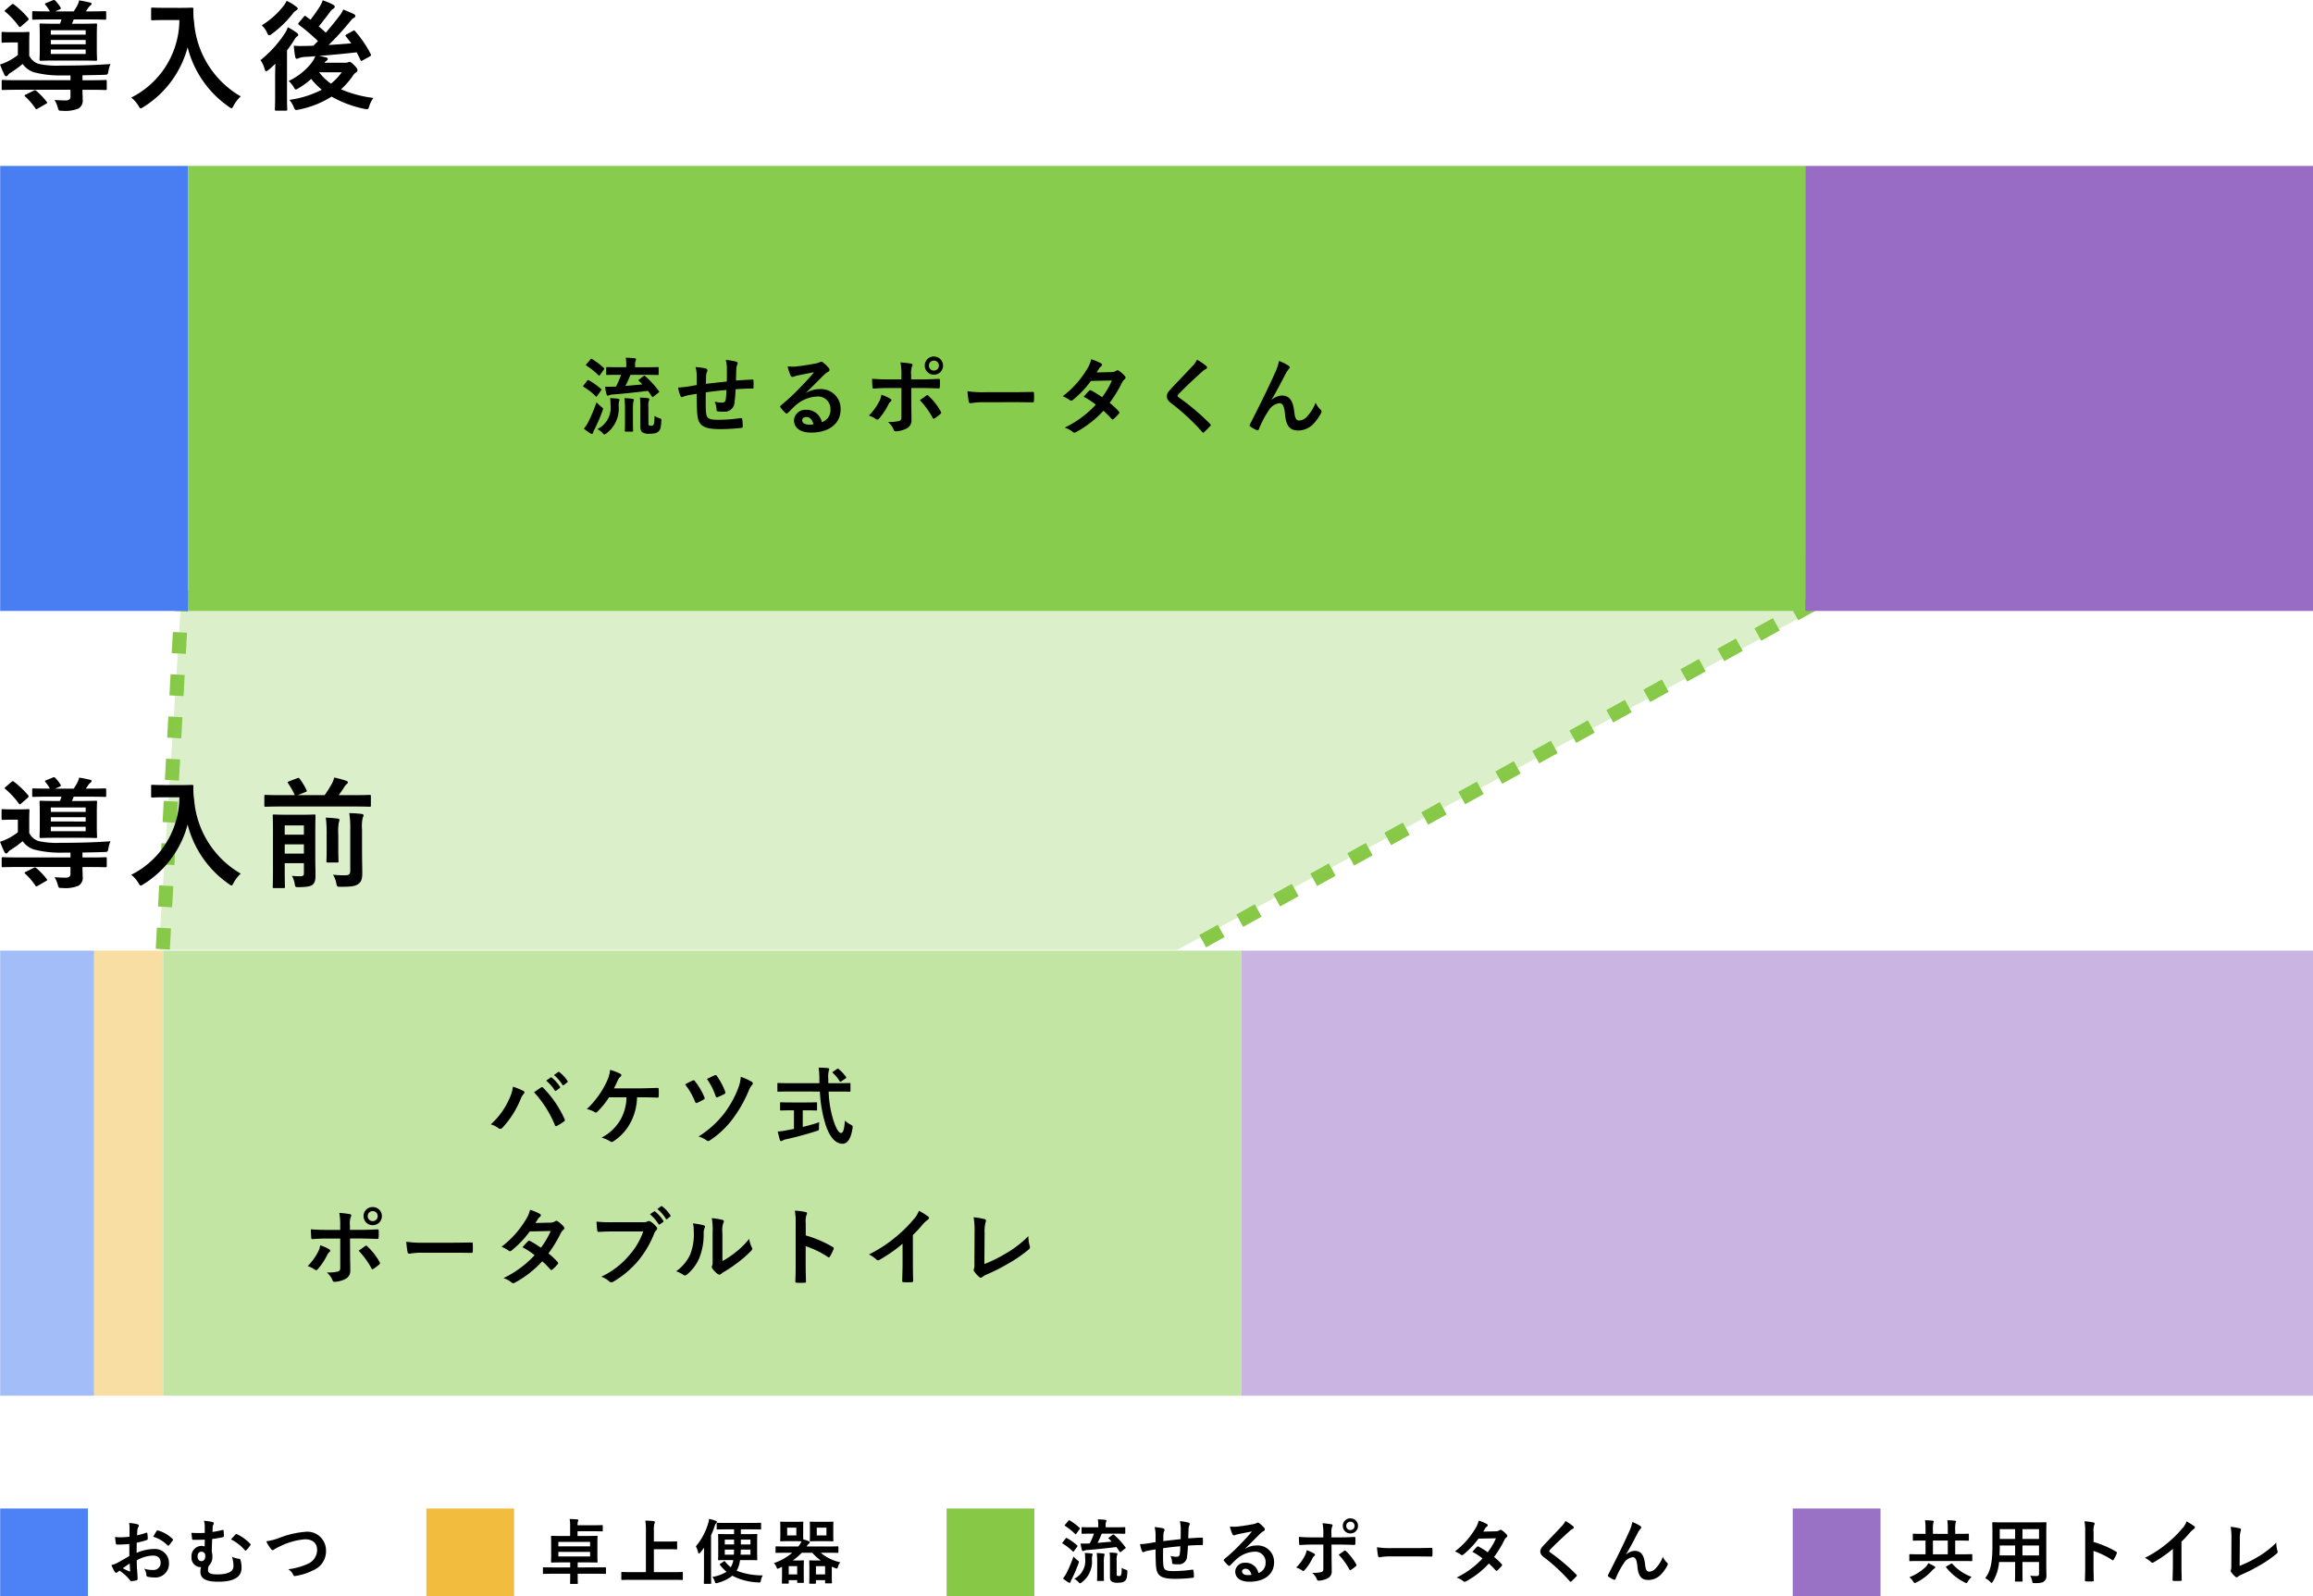 <svg xmlns="http://www.w3.org/2000/svg" width="328.133" height="226.445" viewBox="0 0 328.133 226.445">
  <g id="グループ_13455" data-name="グループ 13455" transform="translate(-23.867 -5552.784)">
    <path id="パス_11360" data-name="パス 11360" d="M6088.944,9108.468l-2-.107.162-3,2,.108Zm.324-5.991-2-.108.162-3,2,.108Zm.324-5.991-2-.108.162-3,2,.108Zm.324-5.991-2-.108.162-3,2,.107Zm.324-5.991-2-.108.162-3,2,.107Zm.324-5.991-2-.108.162-3,2,.107Zm.324-5.991-2-.108.162-3,2,.107Zm.324-5.991-2-.108.162-3,2,.107Zm.324-5.991-2-.108.162-3,2,.107Z" transform="translate(-6040.982 -3420.984)" fill="#87c847"/>
    <path id="パス_11361" data-name="パス 11361" d="M6085.119,9108.39l-.968-1.75,2.625-1.452.968,1.75Zm5.25-2.9-.968-1.75,2.625-1.452.968,1.75Zm5.25-2.9-.968-1.75,2.625-1.452.968,1.75Zm5.25-2.9-.968-1.75,2.625-1.452.968,1.751Zm5.25-2.9-.968-1.75,2.625-1.452.968,1.75Zm5.25-2.9-.968-1.75,2.625-1.452.968,1.75Zm5.25-2.9-.968-1.75,2.625-1.452.968,1.75Zm5.25-2.9-.968-1.75,2.625-1.452.968,1.75Zm5.25-2.9-.968-1.75,2.625-1.452.968,1.75Zm5.25-2.9-.968-1.75,2.625-1.452.968,1.75Zm5.25-2.9-.968-1.75,2.625-1.452.968,1.75Zm5.25-2.9-.968-1.75,2.625-1.452.968,1.75Zm5.25-2.9-.968-1.751,2.625-1.452.968,1.751Zm5.25-2.9-.968-1.75,2.625-1.452.968,1.75Zm5.25-2.9-.968-1.75,2.625-1.452.968,1.75Zm5.25-2.9-.968-1.75,2.625-1.452.968,1.75Zm5.25-2.9-.968-1.75,2.625-1.452.968,1.75Z" transform="translate(-5890.149 -3421.218)" fill="#87c847"/>
    <path id="パス_11362" data-name="パス 11362" d="M6090.463,9068.091l-3.15,49.165h144.408l105.89-56.451Z" transform="translate(-6040.916 -3429.71)" fill="#88cc4d" opacity="0.3"/>
    <g id="グループ_13026" data-name="グループ 13026" transform="translate(23.89 5576.322)">
      <rect id="長方形_19187" data-name="長方形 19187" width="26.676" height="63.132" fill="#497df2"/>
      <rect id="長方形_19188" data-name="長方形 19188" width="229.411" height="63.132" transform="translate(26.676)" fill="#88cc4d"/>
      <rect id="長方形_19189" data-name="長方形 19189" width="72.024" height="63.132" transform="translate(256.086)" fill="#986bc4"/>
    </g>
    <path id="パス_11899" data-name="パス 11899" d="M-44.592-6.936c-.132.1-.144.108-.048.2a6.527,6.527,0,0,1,.492.5c-.72.072-1.56.144-2.4.216a15.885,15.885,0,0,0,.708-1.572h2.22c1.176,0,1.584.024,1.656.024.12,0,.132-.012.132-.132v-.864c0-.12-.012-.132-.132-.132-.072,0-.48.024-1.656.024h-1.548v-.228a1.63,1.63,0,0,1,.06-.66.611.611,0,0,0,.072-.252c0-.06-.072-.12-.192-.132-.42-.048-.828-.072-1.272-.084a6.323,6.323,0,0,1,.072,1.152v.2H-47.5c-1.164,0-1.56-.024-1.644-.024-.12,0-.132.012-.132.132v.864c0,.12.012.132.132.132.084,0,.48-.024,1.644-.024h.336a12.272,12.272,0,0,1-.72,1.668c-.132,0-.252.012-.372.012-.372.012-.684.024-1.188,0a9.423,9.423,0,0,0,.228,1.1c.036.108.1.18.156.18a.489.489,0,0,0,.216-.06,1.456,1.456,0,0,1,.516-.108c1.524-.12,3.312-.312,4.98-.516.2.264.384.528.552.792.036.06.072.084.1.084a.281.281,0,0,0,.156-.084l.672-.528c.144-.1.144-.108.072-.216a12.88,12.88,0,0,0-1.92-2.112c-.108-.1-.144-.108-.264-.024Zm1.3,3.96a2.665,2.665,0,0,1,.06-.912.667.667,0,0,0,.072-.252c0-.072-.06-.12-.2-.144-.372-.048-.792-.072-1.128-.084a8.42,8.42,0,0,1,.06,1.224V-.216c0,.444.12.684.336.8a1.747,1.747,0,0,0,1,.18c.768,0,1.056-.144,1.272-.36s.324-.54.36-1.428c.012-.312.012-.336-.288-.432a2.465,2.465,0,0,1-.672-.312c-.012.852-.048,1.092-.144,1.248-.072.12-.144.144-.312.144a.668.668,0,0,1-.324-.048c-.072-.048-.084-.12-.084-.288ZM-50.52.1A2.868,2.868,0,0,1-49.8.66c.132.144.192.2.276.2s.156-.06.3-.168a4.388,4.388,0,0,0,1.716-3.912A2.957,2.957,0,0,1-47.46-3.8a.953.953,0,0,0,.072-.264c0-.084-.084-.12-.228-.144a10.839,10.839,0,0,0-1.1-.084,6.975,6.975,0,0,1,.06.96A3.382,3.382,0,0,1-50.52.1Zm3.912-1.164c0,.936-.024,1.32-.024,1.4,0,.12.012.132.132.132h.912c.12,0,.132-.012.132-.132,0-.072-.024-.468-.024-1.4v-1.62a5.659,5.659,0,0,1,.06-1.08,1.443,1.443,0,0,0,.072-.288c0-.072-.06-.12-.18-.132a9.322,9.322,0,0,0-1.164-.1,11.725,11.725,0,0,1,.084,1.608ZM-52.44.048a8.535,8.535,0,0,0,.924.66.409.409,0,0,0,.228.072c.084,0,.12-.06.144-.156a2.184,2.184,0,0,1,.2-.468A23.146,23.146,0,0,0-49.8-2.5a.843.843,0,0,0,.072-.276c0-.1-.072-.156-.264-.3-.228-.192-.492-.444-.66-.612A23.094,23.094,0,0,1-51.816-.9,5.181,5.181,0,0,1-52.44.048Zm.372-9.168c-.06.072-.084.108-.084.144s.024.048.084.084a9.752,9.752,0,0,1,1.692,1.356c.1.072.12.084.216-.036l.54-.756c.048-.072.072-.108.072-.144a.145.145,0,0,0-.072-.108,10.152,10.152,0,0,0-1.656-1.248c-.108-.06-.144-.06-.24.06Zm-.408,3.012a.309.309,0,0,0-.084.144c0,.024.036.048.1.084a9.176,9.176,0,0,1,1.68,1.308q.072.072.108.072c.036,0,.06-.024.1-.084l.552-.768c.048-.072.072-.108.072-.144s-.024-.048-.072-.1a9.416,9.416,0,0,0-1.716-1.224c-.108-.06-.144-.06-.24.06Zm16.044-.036c-.444.072-1.02.18-1.356.228a11.484,11.484,0,0,1-1.284.12,4.715,4.715,0,0,0,.336,1.2c.072.156.156.2.312.132a3.5,3.5,0,0,1,.54-.18c.456-.1.84-.168,1.452-.252,0,1.272.024,2.28.084,2.928C-36.2-.4-35.5.108-33.072.108a27.592,27.592,0,0,0,3.012-.18c.108-.012.156-.072.156-.216A7.379,7.379,0,0,0-29.976-1.3c-.024-.144-.06-.168-.24-.156a22.257,22.257,0,0,1-3.108.24c-1.464,0-1.728-.192-1.8-1.176-.048-.684-.036-1.4-.024-2.712.924-.144,1.968-.264,2.928-.336-.012.468-.036.9-.084,1.272-.06.42-.24.516-.564.516a3.776,3.776,0,0,1-1.02-.144,2.913,2.913,0,0,1,.264,1.08c0,.216.048.3.24.312a5.4,5.4,0,0,0,.744.036A1.4,1.4,0,0,0-31.068-3.7a18.453,18.453,0,0,0,.144-1.848c.792-.06,1.6-.1,2.388-.1.132,0,.156-.012.156-.168a8.973,8.973,0,0,0,0-.984c0-.108-.048-.12-.144-.12-.648.024-1.368.06-2.34.132.012-.564.024-1.032.048-1.68A2.072,2.072,0,0,1-30.7-9a.568.568,0,0,0,.072-.24c0-.12-.06-.18-.228-.228a8.38,8.38,0,0,0-1.452-.24,5.322,5.322,0,0,1,.156,1.368c0,.444,0,1.092-.012,1.692-.864.1-2.136.228-2.964.336.012-.408.012-.864.024-1.152a1.609,1.609,0,0,1,.12-.528.667.667,0,0,0,.072-.252A.3.3,0,0,0-35.16-8.5a10.476,10.476,0,0,0-1.44-.2,4.806,4.806,0,0,1,.168,1.272Zm15.516,1.08C-20-5.94-19.2-6.78-18.324-7.632a1.937,1.937,0,0,1,.528-.384.317.317,0,0,0,.2-.288.417.417,0,0,0-.132-.288,4.541,4.541,0,0,0-.8-.768.428.428,0,0,0-.276-.1.62.62,0,0,0-.228.1,3.184,3.184,0,0,1-.66.18c-.936.18-1.992.336-2.724.408A5.783,5.783,0,0,1-23.532-8.8a5.746,5.746,0,0,0,.42,1.3.273.273,0,0,0,.264.2.88.88,0,0,0,.24-.06,3.694,3.694,0,0,1,.5-.144c.744-.156,1.6-.324,2.316-.456-.552.684-1.116,1.284-1.86,2.052a28.885,28.885,0,0,1-2.844,2.652c-.1.1-.132.18-.06.276a5.4,5.4,0,0,0,.708.78.3.3,0,0,0,.18.108c.06,0,.12-.048.2-.132.36-.36.7-.708,1.044-1.02a4.885,4.885,0,0,1,3.072-1.272A1.752,1.752,0,0,1-17.46-2.7,1.808,1.808,0,0,1-18.684-.876,2.184,2.184,0,0,0-20.94-2.628a1.593,1.593,0,0,0-1.692,1.464C-22.632-.048-21.72.6-20.208.6-17.64.6-16.02-.684-16.02-2.688A2.785,2.785,0,0,0-19-5.568a3.611,3.611,0,0,0-1.908.54Zm1.044,4.488a2.627,2.627,0,0,1-.552.048c-.72,0-1.044-.252-1.044-.624,0-.252.228-.456.576-.456C-20.388-1.608-20.028-1.236-19.872-.576Zm12.48-6.372H-9.3c-.612,0-1.344-.012-2.256-.084,0,.4.036.936.048,1.152,0,.144.048.24.156.24.564-.048,1.392-.084,2.076-.084h1.884v4.14c0,.312-.084.444-.276.528A5.975,5.975,0,0,1-9.3-.912,2.806,2.806,0,0,1-8.5.168c.072.18.144.252.288.252a3.726,3.726,0,0,0,1.536-.4,1.25,1.25,0,0,0,.708-1.236c0-.936-.024-1.452-.024-2.088L-6-5.724h1.416c.816,0,1.728.036,2.472.06.12.012.156-.072.168-.228a8.121,8.121,0,0,0,.012-.936c0-.132-.048-.2-.156-.192-.588.024-1.4.072-2.448.072H-6.012v-.636a2.791,2.791,0,0,1,.12-1.2c.12-.228.1-.348-.144-.4-.3-.06-.924-.132-1.488-.18a9.251,9.251,0,0,1,.132,1.848Zm-2.844,2.184a2.659,2.659,0,0,1-.324.972,8.014,8.014,0,0,1-1.452,1.98,3.5,3.5,0,0,1,1.02.5c.18.12.276.084.42-.072a9.244,9.244,0,0,0,1.332-2,1.127,1.127,0,0,1,.3-.408c.216-.168.144-.288-.048-.42A5.59,5.59,0,0,0-10.236-4.764ZM-4.776-4a11.637,11.637,0,0,1,1.824,2.52c.084.156.144.132.276.048a6.67,6.67,0,0,0,.8-.6c.132-.108.168-.192.06-.372A9.253,9.253,0,0,0-3.528-4.6a.209.209,0,0,0-.336-.048C-4.14-4.44-4.452-4.236-4.776-4Zm1.992-6.192A1.266,1.266,0,0,0-4.08-8.9a1.28,1.28,0,0,0,1.3,1.284A1.28,1.28,0,0,0-1.488-8.9,1.28,1.28,0,0,0-2.784-10.188Zm0,.576a.687.687,0,0,1,.708.708.687.687,0,0,1-.708.708A.687.687,0,0,1-3.492-8.9.687.687,0,0,1-2.784-9.612Zm11.3,5.9c.888,0,1.776.012,2.676.024.168.012.216-.036.216-.18a8.845,8.845,0,0,0,0-1.128c0-.144-.036-.18-.216-.168-.924.012-1.848.036-2.76.036H4.572A15.417,15.417,0,0,1,1.98-5.268a13.024,13.024,0,0,0,.18,1.452c.036.18.132.252.276.252A9.6,9.6,0,0,1,4.2-3.708ZM20.3-7.932c.2-.312.276-.432.372-.6a1,1,0,0,1,.252-.252.324.324,0,0,0,.144-.24.211.211,0,0,0-.132-.192,7.557,7.557,0,0,0-1.4-.588,4.426,4.426,0,0,1-.648,1.476,13.388,13.388,0,0,1-3.4,3.768,5,5,0,0,1,1.008.552.275.275,0,0,0,.192.084.43.43,0,0,0,.24-.108,14.491,14.491,0,0,0,2.568-2.7l2.976-.06a11.569,11.569,0,0,1-1.4,2.376,12.032,12.032,0,0,0-1.548-.96.312.312,0,0,0-.12-.048.227.227,0,0,0-.156.084c-.276.252-.528.564-.792.852A10.032,10.032,0,0,1,20.184-3.36,14.551,14.551,0,0,1,15.768-.108,3.41,3.41,0,0,1,16.908.5a.36.36,0,0,0,.228.108.653.653,0,0,0,.3-.108,14.624,14.624,0,0,0,3.828-3,13.3,13.3,0,0,1,1.164,1.164.208.208,0,0,0,.132.072.249.249,0,0,0,.144-.06,7.376,7.376,0,0,0,.744-.756.232.232,0,0,0,.072-.156.237.237,0,0,0-.072-.168,10.668,10.668,0,0,0-1.3-1.212,18.73,18.73,0,0,0,1.764-2.9,1.505,1.505,0,0,1,.36-.456.307.307,0,0,0,.132-.228.293.293,0,0,0-.1-.216,3.888,3.888,0,0,0-.816-.732.413.413,0,0,0-.216-.1.351.351,0,0,0-.2.084,1.174,1.174,0,0,1-.66.18ZM34.548-9.744a3.463,3.463,0,0,1-.648.9c-1.032,1.128-2.028,2.124-3.048,3.228-.372.4-.588.66-.588,1.056s.18.66.636,1.008A30.29,30.29,0,0,1,35.268.5c.06.072.1.108.144.108s.1-.036.168-.1c.2-.18.552-.528.828-.828.06-.06.084-.1.084-.144a.288.288,0,0,0-.084-.156,33.294,33.294,0,0,0-4.464-3.78c-.108-.084-.156-.144-.156-.216s.048-.132.156-.264c.924-.96,2.244-2.2,3.276-3.12a2.273,2.273,0,0,1,.576-.42.241.241,0,0,0,.168-.228.294.294,0,0,0-.1-.192A9.553,9.553,0,0,0,34.548-9.744Zm10.56,5.676c.66-1.08,1.308-2.34,2.076-3.816a3.128,3.128,0,0,1,.372-.516.375.375,0,0,0,.132-.24.313.313,0,0,0-.168-.252,6.952,6.952,0,0,0-1.344-.672,7.2,7.2,0,0,1-.6,1.752c-.66,1.5-1.764,3.792-3.516,7.224A.357.357,0,0,0,42-.42a.209.209,0,0,0,.108.156,3.877,3.877,0,0,0,.924.516c.156.048.216.024.288-.144a13.94,13.94,0,0,1,1.4-2.664,2.1,2.1,0,0,1,1.512-1.02c.42,0,.684.348.792,1.548C47.184-.336,47.7.3,48.912.3A3,3,0,0,0,51.12-.708,6.49,6.49,0,0,0,52.152-2.2a.424.424,0,0,0,.048-.2.329.329,0,0,0-.132-.252,2.911,2.911,0,0,1-.7-1A5.94,5.94,0,0,1,50.16-1.692a1.533,1.533,0,0,1-1.128.576c-.456,0-.6-.4-.7-1.272C48.2-3.54,47.88-4.656,46.584-4.656a2.381,2.381,0,0,0-1.464.612Z" transform="translate(159.14 5613.553)"/>
    <g id="グループ_13027" data-name="グループ 13027" transform="translate(23.89 5687.643)" opacity="0.51">
      <rect id="長方形_19187-2" data-name="長方形 19187" width="13.338" height="63.132" fill="#497df2"/>
      <rect id="長方形_19190" data-name="長方形 19190" width="9.781" height="63.132" transform="translate(13.338)" fill="#f2be49"/>
      <rect id="長方形_19188-2" data-name="長方形 19188" width="152.941" height="63.132" transform="translate(23.119)" fill="#88cc4d"/>
      <rect id="長方形_19189-2" data-name="長方形 19189" width="152.051" height="63.132" transform="translate(176.059)" fill="#986bc4"/>
    </g>
    <path id="パス_11900" data-name="パス 11900" d="M-25.632-1.92a3.329,3.329,0,0,1,1.056.516.4.4,0,0,0,.276.12.452.452,0,0,0,.336-.18A13.222,13.222,0,0,0-21.4-5.5a2.3,2.3,0,0,1,.42-.732.356.356,0,0,0,.12-.24A.206.206,0,0,0-21-6.66a11.861,11.861,0,0,0-1.488-.612,6,6,0,0,1-.54,1.776A10.629,10.629,0,0,1-25.632-1.92ZM-19.5-6.48a15.691,15.691,0,0,1,2.964,4.668c.048.156.132.18.288.108a7.255,7.255,0,0,0,1-.636.232.232,0,0,0,.12-.192A.3.3,0,0,0-15.18-2.7a15.082,15.082,0,0,0-3.012-4.4.245.245,0,0,0-.18-.1.286.286,0,0,0-.168.072C-18.744-7-19.068-6.768-19.5-6.48Zm1.728-1.644A5.954,5.954,0,0,1-16.56-6.732a.125.125,0,0,0,.2.036l.5-.372a.121.121,0,0,0,.036-.192,5.523,5.523,0,0,0-1.14-1.284c-.072-.06-.12-.072-.18-.024Zm1.1-.792a5.677,5.677,0,0,1,1.2,1.38.123.123,0,0,0,.2.036l.48-.372a.139.139,0,0,0,.036-.216,5.011,5.011,0,0,0-1.14-1.236c-.072-.06-.108-.072-.18-.024ZM-4.176-5.76c.732,0,1.7.024,2.2.048.12,0,.168-.072.168-.192q.018-.486,0-.972c0-.156-.048-.216-.192-.216-.756.012-1.56.06-2.3.06H-8.16c.156-.3.372-.732.552-1.152a1.19,1.19,0,0,1,.36-.492A.272.272,0,0,0-7.116-8.9a.215.215,0,0,0-.144-.2A8.778,8.778,0,0,0-8.7-9.66,5.047,5.047,0,0,1-9.18-8a12.679,12.679,0,0,1-2.832,3.912A3.6,3.6,0,0,1-10.9-3.66a.287.287,0,0,0,.168.06.3.3,0,0,0,.2-.1A11.558,11.558,0,0,0-8.856-5.76h2.472a6.7,6.7,0,0,1-.828,3.144A6.657,6.657,0,0,1-9.924-.036,4.521,4.521,0,0,1-8.688.492a.3.3,0,0,0,.2.084.413.413,0,0,0,.252-.1A7,7,0,0,0-5.856-2.088,8.029,8.029,0,0,0-4.884-5.76ZM1.932-7.584a9.546,9.546,0,0,1,1.4,2.424c.06.168.132.252.312.18a7.34,7.34,0,0,0,.924-.468c.1-.06.144-.108.144-.18a.458.458,0,0,0-.048-.156A9.642,9.642,0,0,0,3.324-8.052.223.223,0,0,0,3-8.136,9.362,9.362,0,0,0,1.932-7.584Zm3.1-.78A9.635,9.635,0,0,1,6.264-5.94c.06.192.132.216.324.144A8.04,8.04,0,0,0,7.5-6.228a.234.234,0,0,0,.12-.336,9.979,9.979,0,0,0-1.176-2.22.223.223,0,0,0-.312-.1C5.772-8.724,5.388-8.532,5.028-8.364Zm4.8-.3A5.416,5.416,0,0,1,9.48-7.092,14.41,14.41,0,0,1,7.4-3.372,13.767,13.767,0,0,1,3.84-.2,3.679,3.679,0,0,1,4.992.36a.351.351,0,0,0,.2.084A.506.506,0,0,0,5.472.336,12.934,12.934,0,0,0,8.64-2.64a18.524,18.524,0,0,0,2.328-4.08,2.387,2.387,0,0,1,.468-.792.3.3,0,0,0,.1-.2.277.277,0,0,0-.132-.24A8.6,8.6,0,0,0,9.828-8.664Zm11.22,2.088a18.86,18.86,0,0,0,.828,4.764c.6,1.776,1.44,2.628,2.352,2.64C24.936.84,25.44.192,25.68-1.344c.048-.372.048-.372-.3-.564a3.884,3.884,0,0,1-.78-.54C24.528-1.356,24.384-.7,24.06-.7c-.36,0-.732-.7-1.08-1.776a15.178,15.178,0,0,1-.684-4.1h1.428c1.092,0,1.464.024,1.536.024.12,0,.132-.012.132-.144v-.948c0-.132-.012-.144-.132-.144-.072,0-.444.024-1.536.024H22.248v-.528a4.051,4.051,0,0,1,.06-1.212.776.776,0,0,0,.072-.252c0-.072-.072-.132-.192-.144-.408-.048-.876-.06-1.308-.072a11.439,11.439,0,0,1,.1,1.716c0,.168.012.336.012.492H16.68c-1.092,0-1.464-.024-1.536-.024-.12,0-.12.012-.12.144V-6.7c0,.132,0,.144.12.144.072,0,.444-.024,1.536-.024ZM19.092-3.912c1.008,0,1.344.024,1.416.024.132,0,.144-.012.144-.12v-.9c0-.132-.012-.144-.144-.144-.072,0-.408.024-1.416.024H16.968c-1.02,0-1.356-.024-1.428-.024-.12,0-.132.012-.132.144v.9c0,.108.012.12.132.12.072,0,.408-.024,1.428-.024h.408v2.64l-1.152.216a6.572,6.572,0,0,1-1.152.144c.1.42.216.924.312,1.212.036.108.1.156.168.156a.447.447,0,0,0,.216-.084,1.606,1.606,0,0,1,.5-.18c1.3-.276,3.1-.768,4.3-1.164.36-.108.36-.108.36-.5,0-.24.012-.54.036-.756-.72.252-1.548.48-2.34.672V-3.912ZM22.956-9.42c-.12.084-.144.12-.048.216a5.344,5.344,0,0,1,.936,1.14c.036.06.072.1.108.1a.333.333,0,0,0,.156-.072l.564-.384c.144-.1.156-.144.084-.24a5.659,5.659,0,0,0-1.032-1.1c-.048-.048-.084-.072-.12-.072s-.072.024-.144.072ZM-46.992,13.052H-48.9c-.612,0-1.344-.012-2.256-.084,0,.4.036.936.048,1.152,0,.144.048.24.156.24.564-.048,1.392-.084,2.076-.084h1.884v4.14c0,.312-.084.444-.276.528a5.975,5.975,0,0,1-1.632.144,2.806,2.806,0,0,1,.8,1.08c.072.18.144.252.288.252a3.726,3.726,0,0,0,1.536-.4,1.25,1.25,0,0,0,.708-1.236c0-.936-.024-1.452-.024-2.088l-.012-2.424h1.416c.816,0,1.728.036,2.472.06.12.012.156-.072.168-.228a8.122,8.122,0,0,0,.012-.936c0-.132-.048-.2-.156-.192-.588.024-1.4.072-2.448.072h-1.476v-.636a2.791,2.791,0,0,1,.12-1.2c.12-.228.1-.348-.144-.4-.3-.06-.924-.132-1.488-.18a9.251,9.251,0,0,1,.132,1.848Zm-2.844,2.184a2.659,2.659,0,0,1-.324.972,8.014,8.014,0,0,1-1.452,1.98,3.5,3.5,0,0,1,1.02.5c.18.12.276.084.42-.072a9.244,9.244,0,0,0,1.332-2,1.127,1.127,0,0,1,.3-.408c.216-.168.144-.288-.048-.42A5.59,5.59,0,0,0-49.836,15.236Zm5.46.768a11.637,11.637,0,0,1,1.824,2.52c.084.156.144.132.276.048a6.67,6.67,0,0,0,.8-.6c.132-.108.168-.192.06-.372a9.253,9.253,0,0,0-1.716-2.2.209.209,0,0,0-.336-.048C-43.74,15.56-44.052,15.764-44.376,16Zm1.992-6.192a1.266,1.266,0,0,0-1.3,1.284,1.28,1.28,0,0,0,1.3,1.284,1.28,1.28,0,0,0,1.3-1.284A1.28,1.28,0,0,0-42.384,9.812Zm0,.576a.687.687,0,0,1,.708.708.687.687,0,0,1-.708.708.687.687,0,0,1-.708-.708A.687.687,0,0,1-42.384,10.388Zm11.3,5.9c.888,0,1.776.012,2.676.024.168.012.216-.036.216-.18a8.845,8.845,0,0,0,0-1.128c0-.144-.036-.18-.216-.168-.924.012-1.848.036-2.76.036h-3.864a15.417,15.417,0,0,1-2.592-.144,13.025,13.025,0,0,0,.18,1.452c.036.18.132.252.276.252a9.6,9.6,0,0,1,1.764-.144ZM-19.3,12.068c.2-.312.276-.432.372-.6a1,1,0,0,1,.252-.252.324.324,0,0,0,.144-.24.211.211,0,0,0-.132-.192,7.557,7.557,0,0,0-1.4-.588,4.426,4.426,0,0,1-.648,1.476,13.388,13.388,0,0,1-3.4,3.768,5,5,0,0,1,1.008.552.275.275,0,0,0,.192.084.43.43,0,0,0,.24-.108,14.491,14.491,0,0,0,2.568-2.7l2.976-.06a11.569,11.569,0,0,1-1.4,2.376,12.032,12.032,0,0,0-1.548-.96.312.312,0,0,0-.12-.048.227.227,0,0,0-.156.084c-.276.252-.528.564-.792.852a10.032,10.032,0,0,1,1.728,1.128,14.551,14.551,0,0,1-4.416,3.252,3.41,3.41,0,0,1,1.14.612.36.36,0,0,0,.228.108.653.653,0,0,0,.3-.108,14.624,14.624,0,0,0,3.828-3,13.3,13.3,0,0,1,1.164,1.164.208.208,0,0,0,.132.072.249.249,0,0,0,.144-.06,7.376,7.376,0,0,0,.744-.756.232.232,0,0,0,.072-.156.237.237,0,0,0-.072-.168,10.668,10.668,0,0,0-1.3-1.212,18.73,18.73,0,0,0,1.764-2.9,1.505,1.505,0,0,1,.36-.456.307.307,0,0,0,.132-.228.293.293,0,0,0-.1-.216,3.888,3.888,0,0,0-.816-.732.413.413,0,0,0-.216-.1.351.351,0,0,0-.2.084,1.174,1.174,0,0,1-.66.18Zm15.3,1.2a10.1,10.1,0,0,1-2.028,3.42,11.6,11.6,0,0,1-3.924,3,3.568,3.568,0,0,1,1.116.66.421.421,0,0,0,.3.132.581.581,0,0,0,.324-.108A13.456,13.456,0,0,0-4.8,17.516a14.131,14.131,0,0,0,2.328-3.9,1.445,1.445,0,0,1,.276-.468.409.409,0,0,0,.168-.3.3.3,0,0,0-.084-.2,3.693,3.693,0,0,0-.876-.792.587.587,0,0,0-.228-.06.339.339,0,0,0-.18.048,1.148,1.148,0,0,1-.66.12H-8.34a21,21,0,0,1-2.3-.084c.024.348.072.972.108,1.212.024.168.072.252.228.24.516-.024,1.2-.06,1.98-.06Zm.948-2.436a5.954,5.954,0,0,1,1.212,1.392.125.125,0,0,0,.2.036l.444-.324a.121.121,0,0,0,.036-.192,5.523,5.523,0,0,0-1.14-1.284c-.072-.06-.12-.072-.18-.024ZM-2,10.088a5.677,5.677,0,0,1,1.2,1.38.128.128,0,0,0,.108.084A.143.143,0,0,0-.6,11.5l.4-.324c.1-.084.084-.144.036-.216a5.011,5.011,0,0,0-1.14-1.236c-.072-.06-.108-.072-.18-.024ZM7.224,13.46a3.32,3.32,0,0,1,.108-1.332.768.768,0,0,0,.1-.3c0-.1-.06-.168-.216-.2a11.451,11.451,0,0,0-1.5-.252,9.582,9.582,0,0,1,.12,2.088v3.756c0,.612.012.756-.072.912a.368.368,0,0,0-.048.18.479.479,0,0,0,.108.252,3.465,3.465,0,0,0,.72.732.512.512,0,0,0,.252.1.381.381,0,0,0,.24-.1,3.984,3.984,0,0,1,.348-.252A19.928,19.928,0,0,0,9.516,17.6a15.169,15.169,0,0,0,1.776-1.572c.132-.132.18-.216.18-.3a.6.6,0,0,0-.072-.2,3.459,3.459,0,0,1-.372-1.212,11.516,11.516,0,0,1-2.1,2.04,12.2,12.2,0,0,1-1.7,1.116ZM3.036,12.128a3.228,3.228,0,0,1,.12,1.008,7.818,7.818,0,0,1-.5,3.4A5.957,5.957,0,0,1,.66,18.92a4.252,4.252,0,0,1,1.02.5.408.408,0,0,0,.228.1.544.544,0,0,0,.312-.156,6.182,6.182,0,0,0,1.7-2.256,8.981,8.981,0,0,0,.648-3.528,1.731,1.731,0,0,1,.144-.816c.072-.168.048-.312-.156-.372A9.7,9.7,0,0,0,3.036,12.128Zm16.008-.012a3.125,3.125,0,0,1,.084-1.128.631.631,0,0,0,.1-.276c0-.1-.06-.168-.228-.2a8.858,8.858,0,0,0-1.5-.192,9.157,9.157,0,0,1,.12,1.776V18c0,.768-.012,1.476-.048,2.364,0,.144.06.18.228.18a7.931,7.931,0,0,0,1.068,0c.168,0,.228-.036.216-.18-.024-.864-.048-1.572-.048-2.352V15.356a13.291,13.291,0,0,1,3.156,1.536.184.184,0,0,0,.132.06c.06,0,.108-.048.156-.132a7.053,7.053,0,0,0,.516-1.044c.06-.156,0-.24-.132-.312a16.927,16.927,0,0,0-3.816-1.632Zm15.2,1.668a19,19,0,0,0,1.4-1.512,3.954,3.954,0,0,1,.72-.66.343.343,0,0,0,.168-.264.212.212,0,0,0-.1-.18,10.676,10.676,0,0,0-1.332-.84,3.478,3.478,0,0,1-.756,1.236A19.47,19.47,0,0,1,31.8,14.072a19.263,19.263,0,0,1-3.78,2.46,4.492,4.492,0,0,1,1.032.708.334.334,0,0,0,.252.12.339.339,0,0,0,.18-.048,20.76,20.76,0,0,0,3.3-2.3v2.8c0,.816-.036,1.6-.048,2.46-.012.144.036.192.168.192a10.009,10.009,0,0,0,1.2,0c.132,0,.192-.048.18-.2-.024-.96-.036-1.668-.036-2.5Zm10.176-.3A4.937,4.937,0,0,1,44.556,12a.917.917,0,0,0,.06-.252.23.23,0,0,0-.192-.228,12.209,12.209,0,0,0-1.56-.264A11.348,11.348,0,0,1,43,13.34l-.024,4.512a2.367,2.367,0,0,1-.048.684.487.487,0,0,0-.06.2.294.294,0,0,0,.072.192,3.7,3.7,0,0,0,.732.816.32.32,0,0,0,.2.1.348.348,0,0,0,.216-.1,2.768,2.768,0,0,1,.672-.384,26.846,26.846,0,0,0,2.94-1.488,19.417,19.417,0,0,0,3-2.064.379.379,0,0,0,.12-.48,5.4,5.4,0,0,1-.192-1.392,14.829,14.829,0,0,1-3.18,2.448,19.731,19.731,0,0,1-3.06,1.512Z" transform="translate(119.126 5714.209)"/>
    <g id="グループ_13028" data-name="グループ 13028" transform="translate(23.89 5766.781)">
      <path id="パス_11902" data-name="パス 11902" d="M3.21-3.14c-.73.42-1.2.69-1.63.93a3.692,3.692,0,0,1-.92.35c.15.33.35.75.46.93a.28.28,0,0,0,.22.16.251.251,0,0,0,.17-.07,1.812,1.812,0,0,1,.32-.22A6.148,6.148,0,0,1,3.25.22c.09.13.13.21.24.2A4.064,4.064,0,0,0,4.23.3c.17-.04.15-.19.15-.33,0-.23-.05-.86-.08-1.3s-.03-.78-.04-1.2a4.945,4.945,0,0,1,2.29-.68c.7,0,1.1.36,1.1,1.01A.992.992,0,0,1,6.57-1.17a3.73,3.73,0,0,1-1.25-.18,1.747,1.747,0,0,1,.3.85.268.268,0,0,0,.22.3,3.876,3.876,0,0,0,.82.09A1.932,1.932,0,0,0,8.83-2.14a1.979,1.979,0,0,0-2.13-2,6.311,6.311,0,0,0-2.46.55c.01-.48.01-.97.02-1.45a10.192,10.192,0,0,0,1.43-.38c.1-.03.13-.06.13-.16a5.026,5.026,0,0,0-.06-.78c-.01-.1-.08-.12-.17-.09a9.806,9.806,0,0,1-1.28.37c.01-.32.02-.57.05-.83A1.224,1.224,0,0,1,4.5-7.3a.355.355,0,0,0,.06-.16c0-.09-.08-.16-.2-.19a5.667,5.667,0,0,0-1.19-.18,3.7,3.7,0,0,1,.07.81c0,.43-.01.81-.01,1.14-.42.04-.85.08-1.27.08a5.109,5.109,0,0,1-.78-.05c.04.35.08.68.11.87.02.15.07.21.24.21.67,0,1.18-.04,1.68-.08Zm.05,1.05c.02.33.04.79.06,1.05.01.09-.02.1-.1.08a10.255,10.255,0,0,1-.94-.45C2.64-1.67,2.98-1.9,3.26-2.09ZM6.6-5.88A4.616,4.616,0,0,1,8.63-4.65c.03.05.17.04.2,0,.15-.2.41-.51.54-.71a.26.26,0,0,0,.04-.1c0-.03-.02-.06-.06-.1A4.754,4.754,0,0,0,7.23-6.78c-.07-.02-.1.01-.17.12A6.135,6.135,0,0,0,6.6-5.88Zm7.31-.55a14.7,14.7,0,0,1-1.89-.01c.03.35.06.64.09.84.01.11.04.15.13.15.49.01,1.04.01,1.67-.02,0,.33-.01.64-.02.97a1.476,1.476,0,0,0-.53-.08,1.447,1.447,0,0,0-1.33,1.57,1.321,1.321,0,0,0,1.2,1.44.759.759,0,0,0,.16-.01,1.993,1.993,0,0,0-.1.66c0,.97.76,1.42,2.53,1.42,2.3,0,3.31-.71,3.31-1.97a3.879,3.879,0,0,0-.15-1.1.247.247,0,0,0-.2-.18,3.389,3.389,0,0,1-1.01-.29,4.2,4.2,0,0,1,.21,1.32c0,.8-.78,1.18-2.3,1.18-1.11,0-1.31-.26-1.31-.65a1.249,1.249,0,0,1,.14-.6,1.719,1.719,0,0,0,.48-1.3,2.086,2.086,0,0,0-.09-.67c.02-.7.03-1.08.06-1.8a13.977,13.977,0,0,0,1.55-.27c.08-.02.12-.04.12-.16a5.944,5.944,0,0,0-.05-.72c-.01-.13-.02-.16-.19-.12-.49.12-.92.2-1.38.27.01-.32.01-.48.02-.67a.851.851,0,0,1,.08-.34.479.479,0,0,0,.08-.23c0-.08-.08-.14-.21-.17a6.564,6.564,0,0,0-1.19-.17,2.629,2.629,0,0,1,.12.82Zm-.47,2.67a.536.536,0,0,1,.54.61c.01.44-.2.72-.51.73-.37.01-.58-.24-.58-.66C12.89-3.48,13.08-3.76,13.44-3.76ZM17.63-5.5a6.134,6.134,0,0,1,1.95,1.51c.04.05.08.08.11.08a.154.154,0,0,0,.11-.06,4.984,4.984,0,0,0,.57-.69.211.211,0,0,0,.05-.11.135.135,0,0,0-.05-.1,6.351,6.351,0,0,0-1.89-1.37.149.149,0,0,0-.21.04C18.13-6.06,17.88-5.79,17.63-5.5Zm5,.27a5.814,5.814,0,0,0,.64,1.04c.11.15.19.21.29.21.05,0,.13-.03.27-.15a6.366,6.366,0,0,1,.69-.36,9.76,9.76,0,0,1,3.61-1.03c1.11,0,1.72.58,1.72,1.52a2.182,2.182,0,0,1-1.38,1.99,9.394,9.394,0,0,1-2.71.74,1.856,1.856,0,0,1,.7.79c.07.19.15.2.35.16a8.508,8.508,0,0,0,2.54-.83,2.9,2.9,0,0,0,1.76-2.78,2.648,2.648,0,0,0-2.94-2.65,12.968,12.968,0,0,0-3.6.83A8.872,8.872,0,0,1,22.63-5.23Z" transform="translate(15.116 9.889)"/>
      <rect id="長方形_3067" data-name="長方形 3067" width="12.449" height="12.449" transform="translate(0)" fill="#4c82f5"/>
    </g>
    <g id="グループ_13029" data-name="グループ 13029" transform="translate(84.354 5766.781)">
      <path id="パス_11903" data-name="パス 11903" d="M4.4-.63v.32C4.4.34,4.38.64,4.38.7c0,.1.01.11.11.11h.87c.11,0,.12-.01.12-.11,0-.05-.02-.36-.02-1.01V-.63H8.13c.88,0,1.18.02,1.24.02.09,0,.1-.01.1-.12v-.71c0-.1-.01-.11-.1-.11-.06,0-.36.02-1.24.02H5.46v-.71H6.77c.98,0,1.33.02,1.39.02.11,0,.12-.01.12-.11,0-.06-.02-.33-.02-.95V-4.95c0-.61.02-.88.02-.95,0-.1-.01-.11-.12-.11-.06,0-.41.02-1.39.02H5.44v-.67H7.66c.91,0,1.18.02,1.24.02.11,0,.12-.01.12-.11v-.67c0-.1-.01-.11-.12-.11-.06,0-.33.02-1.24.02H5.44v-.05a1.51,1.51,0,0,1,.06-.49.476.476,0,0,0,.05-.18c0-.06-.05-.1-.14-.11-.37-.03-.72-.05-1.09-.06a4.982,4.982,0,0,1,.07.95v1.46H3.18c-.97,0-1.32-.02-1.39-.02-.1,0-.11.01-.11.11,0,.07.02.34.02.95v1.67c0,.62-.02.89-.02.95,0,.1.01.11.11.11.07,0,.42-.02,1.39-.02H4.4v.71H1.87C.99-1.53.69-1.55.63-1.55c-.09,0-.1.01-.1.11v.71c0,.11.01.12.1.12.06,0,.36-.02,1.24-.02ZM7.22-3.08H2.72v-.65h4.5Zm0-2.07v.63H2.72v-.63ZM19,.23c.9,0,1.21.02,1.27.02.1,0,.11-.01.11-.11V-.77c0-.1-.01-.11-.11-.11-.06,0-.37.02-1.27.02H16.27V-4.11h1.96c.87,0,1.17.02,1.23.02.1,0,.11-.01.11-.11v-.91c0-.1-.01-.11-.11-.11-.06,0-.36.02-1.23.02H16.27V-6.78a3.522,3.522,0,0,1,.07-.96.676.676,0,0,0,.07-.23c0-.06-.08-.12-.18-.13-.34-.04-.79-.06-1.17-.07a10.436,10.436,0,0,1,.08,1.67V-.86H13.03c-.9,0-1.21-.02-1.27-.02-.1,0-.11.01-.11.11V.14c0,.1.01.11.11.11.06,0,.37-.02,1.27-.02Zm8.65-7.16v.68h-.82c-.95,0-1.28-.02-1.34-.02-.1,0-.11.01-.11.12,0,.06.02.32.02.93V-3.6c0,.61-.02.87-.02.94,0,.1.01.11.11.11.06,0,.39-.02,1.34-.02h.71a3.07,3.07,0,0,1-.16.6,4.094,4.094,0,0,1-.2.42,4.775,4.775,0,0,1-.81-.81c-.04-.04-.06-.07-.09-.07a.175.175,0,0,0-.1.05l-.47.32c-.11.08-.12.1-.06.18a5.719,5.719,0,0,0,.93.97,5.525,5.525,0,0,1-2.01.73,1.953,1.953,0,0,1,.33.63c.07.19.1.26.2.26a.873.873,0,0,0,.23-.05A5.461,5.461,0,0,0,27.4-.35,8.672,8.672,0,0,0,31.1.6c.29.02.29.02.36-.31a2.211,2.211,0,0,1,.26-.69,9.982,9.982,0,0,1-3.71-.66,3.566,3.566,0,0,0,.35-.83,5.807,5.807,0,0,0,.14-.68h.98c.96,0,1.28.02,1.34.02.11,0,.12-.01.12-.11,0-.06-.02-.33-.02-.94V-5.22c0-.61.02-.87.02-.93,0-.11-.01-.12-.12-.12-.06,0-.38.02-1.34.02h-.87v-.68H30c.98,0,1.32.02,1.38.02.09,0,.1-.01.1-.12v-.72c0-.1-.01-.11-.1-.11-.06,0-.4.02-1.38.02H26.65c-.97,0-1.3-.02-1.36-.02-.1,0-.11.01-.11.11v.72c0,.11.01.12.11.12.06,0,.39-.02,1.36-.02Zm.92,3.59c.02-.21.03-.45.03-.71h1.37v.71Zm-.93-.71c0,.27-.01.51-.02.71H26.33v-.71Zm.97-.74v-.68h1.36v.68Zm-.96,0H26.33v-.68h1.32ZM23.38-.83c0,.98-.02,1.46-.02,1.52,0,.1.01.11.11.11h.82c.1,0,.11-.01.11-.11,0-.05-.02-.54-.02-1.52V-6.07c.19-.43.36-.87.52-1.33a1.051,1.051,0,0,1,.2-.4c.06-.07.11-.12.11-.19s-.06-.11-.16-.15a7.147,7.147,0,0,0-.95-.28,3.305,3.305,0,0,1-.15.72,9.058,9.058,0,0,1-1.72,3.18,3.627,3.627,0,0,1,.32.86c.03.12.07.17.11.17s.11-.05.19-.14q.285-.345.54-.69c-.01.46-.01.95-.01,1.33ZM35.9-3.61a7.919,7.919,0,0,1-2.6,1.47,2,2,0,0,1,.38.61c.06.14.08.19.14.19a.787.787,0,0,0,.2-.07l.43-.21v.85c0,1.11-.02,1.37-.02,1.43,0,.1.01.11.11.11h.75c.1,0,.11-.01.11-.11V.28h1.2V.55c0,.1.01.11.12.11h.72c.1,0,.11-.01.11-.11,0-.07-.02-.29-.02-1.4v-.64c0-.63.02-.86.02-.93,0-.1-.01-.11-.11-.11-.06,0-.31.02-.84.02h-.64a7.982,7.982,0,0,0,1.29-1.1h1.49a6.783,6.783,0,0,0,1.22,1.1H39.3c-.56,0-.81-.02-.87-.02-.11,0-.12.01-.12.11,0,.07.02.3.02,1v.69c0,1.1-.02,1.33-.02,1.4,0,.1.01.11.12.11h.72c.1,0,.11-.01.11-.11V.28h1.3V.62c0,.1.01.11.11.11h.76c.09,0,.1-.01.1-.11,0-.06-.02-.31-.02-1.37v-.89c.15.07.31.14.48.2a.888.888,0,0,0,.23.07c.08,0,.11-.08.17-.27a2.01,2.01,0,0,1,.32-.62,6.253,6.253,0,0,1-2.77-1.35h1.15c.88,0,1.18.02,1.24.02.11,0,.12-.01.12-.11v-.71c0-.1-.01-.11-.12-.11-.06,0-.36.02-1.24.02H37.93a1.774,1.774,0,0,1,.33-.4c.08-.07.13-.11.13-.19s-.05-.11-.16-.16a4.979,4.979,0,0,0-.77-.26c-.01-.12-.01-.32-.01-.61V-7.1c0-.53.02-.75.02-.81,0-.1-.01-.11-.12-.11-.06,0-.29.02-.97.02h-1.1c-.69,0-.91-.02-.97-.02-.11,0-.12.01-.12.11,0,.06.02.28.02.81v.98c0,.5-.02.71-.02.78,0,.1.01.11.12.11.06,0,.28-.02.97-.02h1.1c.45,0,.7.01.84.02a2.619,2.619,0,0,1-.37.61l-.1.12H34.88c-.88,0-1.19-.02-1.25-.02-.09,0-.1.01-.1.11v.71c0,.1.01.11.1.11.06,0,.37-.02,1.25-.02Zm4.66,1.9V-.54h-1.3V-1.71ZM36.48-6.07h-1.3v-1.1h1.3Zm.12,4.36V-.54H35.4V-1.71ZM39.49-8c-.7,0-.93-.02-.99-.02-.1,0-.11.01-.11.11,0,.06.02.28.02.81v.98c0,.5-.02.71-.02.78,0,.1.01.11.11.11.06,0,.29-.02.99-.02h1.14c.71,0,.93.02,1,.02.1,0,.11-.01.11-.11,0-.06-.02-.28-.02-.78V-7.1c0-.53.02-.75.02-.81,0-.1-.01-.11-.11-.11-.07,0-.29.02-1,.02Zm1.26,1.93H39.38v-1.1h1.37Z" transform="translate(16.005 9.889)"/>
      <rect id="長方形_19191" data-name="長方形 19191" width="12.449" height="12.449" transform="translate(0)" fill="#f2bd3e"/>
    </g>
    <path id="パス_11898" data-name="パス 11898" d="M13.668-1.632c1.53,0,2.057.034,2.159.034.17,0,.187-.017.187-.187V-2.822c0-.187-.017-.2-.187-.2-.1,0-.629.034-2.159.034h-1.1v-.7c.969-.017,1.989-.034,3.043-.068.544-.017.544-.017.646-.561a3.965,3.965,0,0,1,.289-.969c-2.329.17-4.709.221-7.106.221a11.865,11.865,0,0,1-3.128-.255A2.254,2.254,0,0,1,5.015-6.46V-8.483c0-.748.034-1.071.034-1.173,0-.17-.017-.187-.2-.187-.1,0-.34.034-1.241.034H2.5c-.9,0-1.122-.034-1.241-.034-.153,0-.17.017-.17.187V-8.5c0,.17.017.187.17.187.119,0,.34-.034,1.241-.034h.9v1.785a8.263,8.263,0,0,1-1.564.969,6.82,6.82,0,0,1-.969.374c.238.6.408,1,.629,1.462.085.153.153.2.255.2a.275.275,0,0,0,.238-.153,1.246,1.246,0,0,1,.34-.323A14.068,14.068,0,0,0,4.08-5.3,3.143,3.143,0,0,0,5.7-4.114a14.552,14.552,0,0,0,3.978.442h1.19v.68H3.417c-1.53,0-2.04-.034-2.142-.034-.153,0-.17.017-.17.2v1.037c0,.17.017.187.17.187.1,0,.612-.034,2.142-.034h7.446v.969c0,.391-.221.544-.714.544-.34,0-.935-.017-1.547-.068A3.945,3.945,0,0,1,9.078.935c.119.408.119.408.629.408a4.9,4.9,0,0,0,2.261-.306A1.254,1.254,0,0,0,12.6-.2c0-.493-.034-.918-.034-1.428Zm-4.08-9.979A3.745,3.745,0,0,1,9.367-11H8.806c-1.5,0-2.023-.034-2.142-.034-.17,0-.187.017-.187.187,0,.1.034.476.034,1.411v2.074c0,.935-.034,1.309-.034,1.428,0,.17.017.187.187.187.119,0,.646-.034,2.142-.034h3.519c1.5,0,2.023.034,2.142.034.153,0,.17-.017.17-.187,0-.1-.034-.493-.034-1.428V-9.435c0-.935.034-1.309.034-1.411,0-.17-.017-.187-.17-.187-.119,0-.646.034-2.142.034H11.067a5.579,5.579,0,0,0,.255-.612H13.4c1.666,0,2.244.034,2.346.034.17,0,.187-.017.187-.187V-12.6c0-.17-.017-.187-.187-.187-.1,0-.68.034-2.346.034h-.357l.323-.476a1.461,1.461,0,0,1,.306-.34.342.342,0,0,0,.187-.272c0-.085-.085-.136-.221-.17-.442-.1-.986-.221-1.547-.306a2.719,2.719,0,0,1-.306.816c-.136.255-.289.493-.459.748H8.7l.629-.272c.187-.085.2-.153.119-.306a5.321,5.321,0,0,0-.714-.918c-.136-.136-.187-.153-.357-.085l-.918.374c-.2.085-.272.119-.153.272a4.506,4.506,0,0,1,.629.935c-1.649,0-2.21-.034-2.312-.034-.17,0-.187.017-.187.187v.85c0,.17.017.17.187.17.1,0,.663-.034,2.312-.034Zm3.434,1.53v.629H8.075v-.629Zm0,3.366H8.075v-.629h4.947ZM8.075-8.092V-8.7h4.947v.612ZM1.683-13.005c-.1.085-.153.136-.153.187,0,.034.051.085.119.136a11.689,11.689,0,0,1,1.887,2.04c.051.068.1.119.136.119.051,0,.119-.051.221-.136l.918-.8c.085-.085.119-.136.119-.2a.317.317,0,0,0-.085-.17,12.6,12.6,0,0,0-2.023-1.921c-.136-.1-.2-.068-.34.051ZM4.522-.952c-.119.051-.17.1-.17.153,0,.034.034.068.1.136A8.915,8.915,0,0,1,5.882,1c.1.153.153.136.34.034L7.395.357c.187-.1.2-.153.1-.289A10.653,10.653,0,0,0,6.018-1.479C5.865-1.6,5.831-1.6,5.627-1.5ZM24.208-13.26c-1.224,0-1.6-.034-1.7-.034-.187,0-.2.017-.2.187v1.428c0,.17.017.187.2.187.1,0,.476-.034,1.7-.034h2.108a12.4,12.4,0,0,1-6.834,11,4.068,4.068,0,0,1,1,1.122c.17.272.238.408.357.408.085,0,.187-.085.391-.2a14.305,14.305,0,0,0,6.256-8.466A14.614,14.614,0,0,0,33.32.765c.187.136.306.221.391.221.1,0,.17-.119.306-.391a5.011,5.011,0,0,1,1-1.292A13.315,13.315,0,0,1,28.407-11.2a9.5,9.5,0,0,1-.1-1.887c0-.17-.068-.2-.221-.2-.1,0-.476.034-1.7.034ZM50.048-9.5c-.187.1-.221.17-.1.306.255.323.51.646.748.969-1.054.1-2.125.17-3.213.238a38.133,38.133,0,0,0,2.975-3.247c.306-.374.442-.527.6-.595a.3.3,0,0,0,.221-.272c0-.119-.068-.187-.255-.289-.391-.187-.9-.408-1.462-.629a4.061,4.061,0,0,1-.578.952c-.578.765-1.207,1.53-1.9,2.329a12.826,12.826,0,0,0-1-.884c.544-.646,1.054-1.326,1.581-2.023a1.43,1.43,0,0,1,.493-.493.352.352,0,0,0,.2-.272c0-.119-.068-.2-.221-.289a10.743,10.743,0,0,0-1.479-.629,5.128,5.128,0,0,1-.442.918c-.476.748-.9,1.326-1.292,1.836-.221-.153-.442-.306-.646-.476-.136-.1-.17-.119-.306.051l-.68.8c-.085.1-.119.153-.119.2a.206.206,0,0,0,.1.153,27.666,27.666,0,0,1,2.7,2.3l-.646.663c-.493.017-.969.034-1.445.034a12.007,12.007,0,0,1-1.343-.034c.051.527.119,1.054.2,1.547.034.17.1.306.255.306a.944.944,0,0,0,.323-.119,3.54,3.54,0,0,1,.918-.153c.408-.017.867-.051,1.36-.1a3.848,3.848,0,0,1-.544.969,8.988,8.988,0,0,1-3.23,2.55,3.945,3.945,0,0,1,.68.816c.153.272.221.391.34.391.085,0,.187-.068.391-.187a11.2,11.2,0,0,0,1.785-1.309,9.821,9.821,0,0,0,1.5,1.53A14.3,14.3,0,0,1,41.922-.2a3.633,3.633,0,0,1,.6.986c.2.493.221.493.731.391A13.621,13.621,0,0,0,47.906-.663a15.819,15.819,0,0,0,4.658,1.734c.527.1.527.1.7-.408a3.588,3.588,0,0,1,.578-1.139A16.736,16.736,0,0,1,49.249-1.7a11.47,11.47,0,0,0,1.632-1.853,1.679,1.679,0,0,1,.51-.561.326.326,0,0,0,.187-.306c0-.153-.068-.289-.442-.68-.425-.408-.544-.493-.68-.493a.553.553,0,0,0-.238.068.932.932,0,0,1-.357.051H46.9a1,1,0,0,1,.272-.272q.2-.1.2-.255c0-.119-.1-.187-.289-.238-.289-.068-.578-.136-.935-.2,1.666-.136,3.621-.306,5.321-.51.187.357.357.714.527,1.071.085.187.119.187.323.068l1.02-.561c.17-.1.2-.153.119-.323a15.46,15.46,0,0,0-2.227-3.264c-.1-.119-.136-.136-.323-.017Zm-.7,5.389A8.616,8.616,0,0,1,47.821-2.5a7.59,7.59,0,0,1-1.683-1.615ZM39.9-.952c0,1.36-.034,1.989-.034,2.091,0,.17.017.187.17.187h1.394c.17,0,.187-.017.187-.187,0-.085-.034-.731-.034-2.091V-7.225c.391-.51.765-1.054,1.1-1.6a1.267,1.267,0,0,1,.374-.408.2.2,0,0,0,.119-.187c0-.119-.068-.187-.221-.306a9.923,9.923,0,0,0-1.258-.782,3.7,3.7,0,0,1-.442.9,16.313,16.313,0,0,1-3.434,3.774A3.913,3.913,0,0,1,38.4-4.607c.068.238.136.34.221.34s.2-.085.391-.221c.306-.255.612-.544.918-.85-.017.629-.034,1.36-.034,1.887Zm1.632-13.294a3.862,3.862,0,0,1-.493.782A11.6,11.6,0,0,1,38-10.778a3.127,3.127,0,0,1,.731,1c.119.289.2.408.323.408a.839.839,0,0,0,.391-.2,15.484,15.484,0,0,0,2.924-2.822,1.614,1.614,0,0,1,.459-.459c.17-.1.272-.17.272-.289s-.085-.2-.238-.306A6.547,6.547,0,0,0,41.531-14.246Z" transform="translate(23 5567.154)"/>
    <path id="パス_11901" data-name="パス 11901" d="M13.668-1.632c1.53,0,2.057.034,2.159.034.17,0,.187-.017.187-.187V-2.822c0-.187-.017-.2-.187-.2-.1,0-.629.034-2.159.034h-1.1v-.7c.969-.017,1.989-.034,3.043-.068.544-.017.544-.017.646-.561a3.965,3.965,0,0,1,.289-.969c-2.329.17-4.709.221-7.106.221a11.865,11.865,0,0,1-3.128-.255A2.254,2.254,0,0,1,5.015-6.46V-8.483c0-.748.034-1.071.034-1.173,0-.17-.017-.187-.2-.187-.1,0-.34.034-1.241.034H2.5c-.9,0-1.122-.034-1.241-.034-.153,0-.17.017-.17.187V-8.5c0,.17.017.187.17.187.119,0,.34-.034,1.241-.034h.9v1.785a8.263,8.263,0,0,1-1.564.969,6.82,6.82,0,0,1-.969.374c.238.6.408,1,.629,1.462.085.153.153.2.255.2a.275.275,0,0,0,.238-.153,1.246,1.246,0,0,1,.34-.323A14.068,14.068,0,0,0,4.08-5.3,3.143,3.143,0,0,0,5.7-4.114a14.552,14.552,0,0,0,3.978.442h1.19v.68H3.417c-1.53,0-2.04-.034-2.142-.034-.153,0-.17.017-.17.2v1.037c0,.17.017.187.17.187.1,0,.612-.034,2.142-.034h7.446v.969c0,.391-.221.544-.714.544-.34,0-.935-.017-1.547-.068A3.945,3.945,0,0,1,9.078.935c.119.408.119.408.629.408a4.9,4.9,0,0,0,2.261-.306A1.254,1.254,0,0,0,12.6-.2c0-.493-.034-.918-.034-1.428Zm-4.08-9.979A3.745,3.745,0,0,1,9.367-11H8.806c-1.5,0-2.023-.034-2.142-.034-.17,0-.187.017-.187.187,0,.1.034.476.034,1.411v2.074c0,.935-.034,1.309-.034,1.428,0,.17.017.187.187.187.119,0,.646-.034,2.142-.034h3.519c1.5,0,2.023.034,2.142.034.153,0,.17-.017.17-.187,0-.1-.034-.493-.034-1.428V-9.435c0-.935.034-1.309.034-1.411,0-.17-.017-.187-.17-.187-.119,0-.646.034-2.142.034H11.067a5.579,5.579,0,0,0,.255-.612H13.4c1.666,0,2.244.034,2.346.034.17,0,.187-.017.187-.187V-12.6c0-.17-.017-.187-.187-.187-.1,0-.68.034-2.346.034h-.357l.323-.476a1.461,1.461,0,0,1,.306-.34.342.342,0,0,0,.187-.272c0-.085-.085-.136-.221-.17-.442-.1-.986-.221-1.547-.306a2.719,2.719,0,0,1-.306.816c-.136.255-.289.493-.459.748H8.7l.629-.272c.187-.085.2-.153.119-.306a5.321,5.321,0,0,0-.714-.918c-.136-.136-.187-.153-.357-.085l-.918.374c-.2.085-.272.119-.153.272a4.506,4.506,0,0,1,.629.935c-1.649,0-2.21-.034-2.312-.034-.17,0-.187.017-.187.187v.85c0,.17.017.17.187.17.1,0,.663-.034,2.312-.034Zm3.434,1.53v.629H8.075v-.629Zm0,3.366H8.075v-.629h4.947ZM8.075-8.092V-8.7h4.947v.612ZM1.683-13.005c-.1.085-.153.136-.153.187,0,.034.051.085.119.136a11.689,11.689,0,0,1,1.887,2.04c.051.068.1.119.136.119.051,0,.119-.051.221-.136l.918-.8c.085-.085.119-.136.119-.2a.317.317,0,0,0-.085-.17,12.6,12.6,0,0,0-2.023-1.921c-.136-.1-.2-.068-.34.051ZM4.522-.952c-.119.051-.17.1-.17.153,0,.034.034.068.1.136A8.915,8.915,0,0,1,5.882,1c.1.153.153.136.34.034L7.395.357c.187-.1.2-.153.1-.289A10.653,10.653,0,0,0,6.018-1.479C5.865-1.6,5.831-1.6,5.627-1.5ZM24.208-13.26c-1.224,0-1.6-.034-1.7-.034-.187,0-.2.017-.2.187v1.428c0,.17.017.187.2.187.1,0,.476-.034,1.7-.034h2.108a12.4,12.4,0,0,1-6.834,11,4.068,4.068,0,0,1,1,1.122c.17.272.238.408.357.408.085,0,.187-.085.391-.2a14.305,14.305,0,0,0,6.256-8.466A14.614,14.614,0,0,0,33.32.765c.187.136.306.221.391.221.1,0,.17-.119.306-.391a5.011,5.011,0,0,1,1-1.292A13.315,13.315,0,0,1,28.407-11.2a9.5,9.5,0,0,1-.1-1.887c0-.17-.068-.2-.221-.2-.1,0-.476.034-1.7.034ZM45.594-6.511c0-1.513.034-2.3.034-2.4,0-.153-.017-.17-.187-.17-.1,0-.51.034-1.768.034H41.531c-1.258,0-1.666-.034-1.785-.034-.17,0-.187.017-.187.17,0,.119.034.8.034,2.261v5.61c0,1.462-.034,2.108-.034,2.21,0,.17.017.187.187.187h1.36c.17,0,.187-.017.187-.187,0-.085-.034-.765-.034-2.159v-1.19h2.72V-.765c0,.34-.1.442-.561.442-.442,0-.68-.017-1.139-.051A3.153,3.153,0,0,1,42.67.714c.085.527.085.51.629.51,1.241-.017,1.666-.136,1.921-.357.357-.306.408-.765.408-1.411,0-.51-.034-1.411-.034-2.278ZM41.259-3.536V-4.845h2.72v1.309Zm2.72-3.995v1.309h-2.72V-7.531Zm7.174-2.686c1.513,0,2.04.034,2.142.034.17,0,.187-.017.187-.2v-1.292c0-.17-.017-.187-.187-.187-.1,0-.629.034-2.142.034H48.909c.272-.357.51-.7.7-.986a1.881,1.881,0,0,1,.459-.595c.085-.068.153-.136.153-.221,0-.119-.085-.17-.238-.238a16.168,16.168,0,0,0-1.7-.459,3.762,3.762,0,0,1-.323.85,17.587,17.587,0,0,1-1.037,1.649H43.1l1.071-.425c.255-.1.255-.119.187-.272a8.678,8.678,0,0,0-.986-1.632c-.1-.153-.119-.153-.357-.068l-1.156.442c-.187.085-.221.119-.119.272a11.338,11.338,0,0,1,.952,1.683H40.681c-1.5,0-2.023-.034-2.125-.034-.17,0-.187.017-.187.187v1.292c0,.187.017.2.187.2.1,0,.629-.034,2.125-.034Zm1.071,3.23a5.453,5.453,0,0,1,.1-1.632.888.888,0,0,0,.119-.357c0-.085-.1-.17-.272-.187-.578-.068-1.122-.1-1.751-.119a14.034,14.034,0,0,1,.136,2.295v5.865c0,.544-.2.663-.731.663A13.993,13.993,0,0,1,48.11-.544a3.412,3.412,0,0,1,.459,1.19c.119.544.119.527.646.527,1.53,0,1.989-.085,2.448-.374.442-.289.6-.714.6-1.547,0-.85-.034-1.751-.034-2.958ZM47.209-4.233c0,1.139-.034,1.666-.034,1.785,0,.17.017.17.187.17h1.343c.17,0,.187,0,.187-.17,0-.1-.034-.646-.034-1.785V-6.239a7.854,7.854,0,0,1,.068-1.683,1.47,1.47,0,0,0,.1-.391c0-.1-.068-.17-.238-.187-.578-.068-1.088-.119-1.7-.136a17.494,17.494,0,0,1,.119,2.414Z" transform="translate(23 5677.413)"/>
    <g id="グループ_13030" data-name="グループ 13030" transform="translate(158.157 5766.781)">
      <path id="パス_11904" data-name="パス 11904" d="M7.04-5.78c-.11.08-.12.09-.04.17a5.439,5.439,0,0,1,.41.42c-.6.06-1.3.12-2,.18A13.237,13.237,0,0,0,6-6.32H7.85c.98,0,1.32.02,1.38.02.1,0,.11-.01.11-.11v-.72c0-.1-.01-.11-.11-.11-.06,0-.4.02-1.38.02H6.56v-.19a1.358,1.358,0,0,1,.05-.55.509.509,0,0,0,.06-.21c0-.05-.06-.1-.16-.11-.35-.04-.69-.06-1.06-.07a5.269,5.269,0,0,1,.06.96v.17H4.62c-.97,0-1.3-.02-1.37-.02-.1,0-.11.01-.11.11v.72c0,.1.01.11.11.11.07,0,.4-.02,1.37-.02H4.9a10.226,10.226,0,0,1-.6,1.39c-.11,0-.21.01-.31.01-.31.01-.57.02-.99,0A7.852,7.852,0,0,0,3.19-4c.03.09.08.15.13.15A.407.407,0,0,0,3.5-3.9a1.214,1.214,0,0,1,.43-.09c1.27-.1,2.76-.26,4.15-.43.17.22.32.44.46.66.03.05.06.07.08.07a.234.234,0,0,0,.13-.07l.56-.44c.12-.08.12-.09.06-.18a10.733,10.733,0,0,0-1.6-1.76c-.09-.08-.12-.09-.22-.02Zm1.08,3.3a2.221,2.221,0,0,1,.05-.76.556.556,0,0,0,.06-.21c0-.06-.05-.1-.17-.12-.31-.04-.66-.06-.94-.07a7.017,7.017,0,0,1,.05,1.02V-.18c0,.37.1.57.28.67a1.456,1.456,0,0,0,.83.15c.64,0,.88-.12,1.06-.3s.27-.45.3-1.19c.01-.26.01-.28-.24-.36a2.054,2.054,0,0,1-.56-.26c-.01.71-.04.91-.12,1.04-.06.1-.12.12-.26.12a.557.557,0,0,1-.27-.04c-.06-.04-.07-.1-.07-.24ZM2.1.08a2.39,2.39,0,0,1,.6.47c.11.12.16.17.23.17s.13-.05.25-.14A3.657,3.657,0,0,0,4.61-2.68a2.465,2.465,0,0,1,.04-.49.794.794,0,0,0,.06-.22c0-.07-.07-.1-.19-.12a9.032,9.032,0,0,0-.92-.07,5.812,5.812,0,0,1,.05.8A2.819,2.819,0,0,1,2.1.08ZM5.36-.89c0,.78-.02,1.1-.02,1.17,0,.1.01.11.11.11h.76c.1,0,.11-.01.11-.11,0-.06-.02-.39-.02-1.17V-2.24a4.716,4.716,0,0,1,.05-.9,1.2,1.2,0,0,0,.06-.24c0-.06-.05-.1-.15-.11a7.768,7.768,0,0,0-.97-.08,9.771,9.771,0,0,1,.07,1.34ZM.5.04a7.112,7.112,0,0,0,.77.55.341.341,0,0,0,.19.06c.07,0,.1-.05.12-.13A1.82,1.82,0,0,1,1.75.13,19.288,19.288,0,0,0,2.7-2.08a.7.7,0,0,0,.06-.23c0-.08-.06-.13-.22-.25-.19-.16-.41-.37-.55-.51A19.246,19.246,0,0,1,1.02-.75,4.318,4.318,0,0,1,.5.04ZM.81-7.6c-.05.06-.07.09-.07.12s.02.04.07.07A8.127,8.127,0,0,1,2.22-6.28c.08.06.1.07.18-.03l.45-.63c.04-.06.06-.09.06-.12a.121.121,0,0,0-.06-.09A8.46,8.46,0,0,0,1.47-8.19c-.09-.05-.12-.05-.2.05ZM.47-5.09a.257.257,0,0,0-.07.12c0,.02.03.04.08.07a7.647,7.647,0,0,1,1.4,1.09q.06.06.09.06c.03,0,.05-.02.08-.07l.46-.64c.04-.06.06-.09.06-.12s-.02-.04-.06-.08A7.847,7.847,0,0,0,1.08-5.68c-.09-.05-.12-.05-.2.05Zm13.17-.03c-.37.06-.85.15-1.13.19a9.57,9.57,0,0,1-1.07.1,3.929,3.929,0,0,0,.28,1c.06.13.13.17.26.11a2.919,2.919,0,0,1,.45-.15c.38-.08.7-.14,1.21-.21,0,1.06.02,1.9.07,2.44.12,1.31.71,1.73,2.73,1.73a22.994,22.994,0,0,0,2.51-.15c.09-.01.13-.06.13-.18a6.149,6.149,0,0,0-.06-.84c-.02-.12-.05-.14-.2-.13a18.548,18.548,0,0,1-2.59.2c-1.22,0-1.44-.16-1.5-.98-.04-.57-.03-1.17-.02-2.26.77-.12,1.64-.22,2.44-.28-.01.39-.03.75-.07,1.06-.05.35-.2.43-.47.43a3.146,3.146,0,0,1-.85-.12,2.427,2.427,0,0,1,.22.9c0,.18.04.25.2.26a4.5,4.5,0,0,0,.62.03,1.163,1.163,0,0,0,1.31-1.11,15.377,15.377,0,0,0,.12-1.54c.66-.05,1.33-.08,1.99-.08.11,0,.13-.01.13-.14a7.477,7.477,0,0,0,0-.82c0-.09-.04-.1-.12-.1-.54.02-1.14.05-1.95.11.01-.47.02-.86.04-1.4a1.726,1.726,0,0,1,.1-.45.474.474,0,0,0,.06-.2c0-.1-.05-.15-.19-.19a6.984,6.984,0,0,0-1.21-.2,4.435,4.435,0,0,1,.13,1.14c0,.37,0,.91-.01,1.41-.72.08-1.78.19-2.47.28.01-.34.01-.72.02-.96a1.341,1.341,0,0,1,.1-.44.556.556,0,0,0,.06-.21.254.254,0,0,0-.21-.21,8.73,8.73,0,0,0-1.2-.17,4,4,0,0,1,.14,1.06Zm12.73.9c.76-.73,1.43-1.43,2.16-2.14a1.614,1.614,0,0,1,.44-.32.265.265,0,0,0,.17-.24.347.347,0,0,0-.11-.24,3.784,3.784,0,0,0-.67-.64.357.357,0,0,0-.23-.08.517.517,0,0,0-.19.08,2.653,2.653,0,0,1-.55.15c-.78.15-1.66.28-2.27.34a4.82,4.82,0,0,1-.93-.02,4.788,4.788,0,0,0,.35,1.08.227.227,0,0,0,.22.17.734.734,0,0,0,.2-.05,3.078,3.078,0,0,1,.42-.12c.62-.13,1.33-.27,1.93-.38-.46.57-.93,1.07-1.55,1.71a24.071,24.071,0,0,1-2.37,2.21c-.08.08-.11.15-.05.23a4.5,4.5,0,0,0,.59.65.246.246,0,0,0,.15.09c.05,0,.1-.04.17-.11.3-.3.58-.59.87-.85a4.071,4.071,0,0,1,2.56-1.06,1.46,1.46,0,0,1,1.57,1.51A1.506,1.506,0,0,1,28.23-.73a1.82,1.82,0,0,0-1.88-1.46A1.327,1.327,0,0,0,24.94-.97c0,.93.76,1.47,2.02,1.47,2.14,0,3.49-1.07,3.49-2.74a2.321,2.321,0,0,0-2.48-2.4,3.009,3.009,0,0,0-1.59.45Zm.87,3.74a2.189,2.189,0,0,1-.46.04c-.6,0-.87-.21-.87-.52,0-.21.19-.38.48-.38C26.81-1.34,27.11-1.03,27.24-.48Zm10.2-5.31H35.85c-.51,0-1.12-.01-1.88-.07,0,.33.03.78.04.96,0,.12.04.2.13.2.47-.04,1.16-.07,1.73-.07h1.57v3.45c0,.26-.07.37-.23.44a4.98,4.98,0,0,1-1.36.12,2.338,2.338,0,0,1,.67.9c.06.15.12.21.24.21A3.1,3.1,0,0,0,38.04.02a1.041,1.041,0,0,0,.59-1.03c0-.78-.02-1.21-.02-1.74L38.6-4.77h1.18c.68,0,1.44.03,2.06.05.1.01.13-.06.14-.19a6.767,6.767,0,0,0,.01-.78c0-.11-.04-.17-.13-.16-.49.02-1.17.06-2.04.06H38.59v-.53a2.325,2.325,0,0,1,.1-1c.1-.19.08-.29-.12-.33-.25-.05-.77-.11-1.24-.15a7.71,7.71,0,0,1,.11,1.54ZM35.07-3.97a2.216,2.216,0,0,1-.27.81,6.678,6.678,0,0,1-1.21,1.65,2.917,2.917,0,0,1,.85.42c.15.1.23.07.35-.06A7.7,7.7,0,0,0,35.9-2.82a.939.939,0,0,1,.25-.34c.18-.14.12-.24-.04-.35A4.658,4.658,0,0,0,35.07-3.97Zm4.55.64a9.7,9.7,0,0,1,1.52,2.1c.07.13.12.11.23.04a5.558,5.558,0,0,0,.67-.5c.11-.09.14-.16.05-.31a7.711,7.711,0,0,0-1.43-1.83.174.174,0,0,0-.28-.04C40.15-3.7,39.89-3.53,39.62-3.33Zm1.66-5.16A1.055,1.055,0,0,0,40.2-7.42a1.067,1.067,0,0,0,1.08,1.07,1.067,1.067,0,0,0,1.08-1.07A1.067,1.067,0,0,0,41.28-8.49Zm0,.48a.573.573,0,0,1,.59.59.573.573,0,0,1-.59.59.573.573,0,0,1-.59-.59A.573.573,0,0,1,41.28-8.01ZM50.5-3.09c.74,0,1.48.01,2.23.02.14.01.18-.03.18-.15a7.371,7.371,0,0,0,0-.94c0-.12-.03-.15-.18-.14-.77.01-1.54.03-2.3.03H47.21a12.847,12.847,0,0,1-2.16-.12,10.854,10.854,0,0,0,.15,1.21c.03.15.11.21.23.21a8,8,0,0,1,1.47-.12Zm9.62-3.52c.17-.26.23-.36.31-.5a.836.836,0,0,1,.21-.21.27.27,0,0,0,.12-.2.175.175,0,0,0-.11-.16,6.3,6.3,0,0,0-1.17-.49,3.689,3.689,0,0,1-.54,1.23A11.157,11.157,0,0,1,56.11-3.8a4.166,4.166,0,0,1,.84.46.229.229,0,0,0,.16.07.359.359,0,0,0,.2-.09,12.076,12.076,0,0,0,2.14-2.25l2.48-.05a9.641,9.641,0,0,1-1.17,1.98,10.027,10.027,0,0,0-1.29-.8.26.26,0,0,0-.1-.04.189.189,0,0,0-.13.07c-.23.21-.44.47-.66.71a8.36,8.36,0,0,1,1.44.94A12.126,12.126,0,0,1,56.34-.09a2.841,2.841,0,0,1,.95.51.3.3,0,0,0,.19.09.544.544,0,0,0,.25-.09,12.186,12.186,0,0,0,3.19-2.5,11.082,11.082,0,0,1,.97.97.174.174,0,0,0,.11.06.208.208,0,0,0,.12-.05,6.146,6.146,0,0,0,.62-.63.194.194,0,0,0,.06-.13A.2.2,0,0,0,62.74-2a8.89,8.89,0,0,0-1.08-1.01,15.608,15.608,0,0,0,1.47-2.42,1.254,1.254,0,0,1,.3-.38A.256.256,0,0,0,63.54-6a.244.244,0,0,0-.08-.18,3.24,3.24,0,0,0-.68-.61.344.344,0,0,0-.18-.08.292.292,0,0,0-.17.07.978.978,0,0,1-.55.15ZM71.79-8.12a2.886,2.886,0,0,1-.54.75c-.86.94-1.69,1.77-2.54,2.69-.31.33-.49.55-.49.88s.15.55.53.84A25.242,25.242,0,0,1,72.39.42c.05.06.08.09.12.09s.08-.03.14-.08c.17-.15.46-.44.69-.69.05-.05.07-.08.07-.12a.24.24,0,0,0-.07-.13,27.745,27.745,0,0,0-3.72-3.15c-.09-.07-.13-.12-.13-.18s.04-.11.13-.22c.77-.8,1.87-1.83,2.73-2.6a1.894,1.894,0,0,1,.48-.35.2.2,0,0,0,.14-.19.245.245,0,0,0-.08-.16A7.961,7.961,0,0,0,71.79-8.12Zm8.6,4.73c.55-.9,1.09-1.95,1.73-3.18A2.606,2.606,0,0,1,82.43-7a.312.312,0,0,0,.11-.2.261.261,0,0,0-.14-.21,5.794,5.794,0,0,0-1.12-.56,6,6,0,0,1-.5,1.46c-.55,1.25-1.47,3.16-2.93,6.02a.3.3,0,0,0-.05.14.174.174,0,0,0,.09.13,3.231,3.231,0,0,0,.77.43c.13.04.18.02.24-.12a11.616,11.616,0,0,1,1.17-2.22,1.746,1.746,0,0,1,1.26-.85c.35,0,.57.29.66,1.29.13,1.41.56,1.94,1.57,1.94A2.5,2.5,0,0,0,85.4-.59a5.409,5.409,0,0,0,.86-1.24A.353.353,0,0,0,86.3-2a.274.274,0,0,0-.11-.21,2.426,2.426,0,0,1-.58-.83A4.95,4.95,0,0,1,84.6-1.41a1.278,1.278,0,0,1-.94.48c-.38,0-.5-.33-.58-1.06-.11-.96-.38-1.89-1.46-1.89a1.984,1.984,0,0,0-1.22.51Z" transform="translate(16.005 9.889)"/>
      <rect id="長方形_19192" data-name="長方形 19192" width="12.449" height="12.449" transform="translate(0)" fill="#87c847"/>
    </g>
    <g id="グループ_13031" data-name="グループ 13031" transform="translate(278.197 5766.781)">
      <path id="パス_11905" data-name="パス 11905" d="M8.11-2.44c.88,0,1.18.02,1.24.02.1,0,.11-.01.11-.11V-3.3c0-.1-.01-.11-.11-.11-.06,0-.36.02-1.24.02H7.04V-5.34h.49c.95,0,1.28.02,1.34.02.1,0,.11-.01.11-.12v-.77c0-.09-.01-.1-.11-.1-.06,0-.39.02-1.34.02H7.04V-6.8a5.047,5.047,0,0,1,.04-.99.839.839,0,0,0,.07-.26c0-.05-.05-.1-.15-.11-.36-.04-.7-.05-1.08-.06A10.125,10.125,0,0,1,5.99-6.8v.51H3.88V-6.8a5.047,5.047,0,0,1,.04-.99.839.839,0,0,0,.07-.26c0-.05-.05-.1-.15-.11-.35-.04-.7-.05-1.08-.06A10.125,10.125,0,0,1,2.83-6.8v.51H2.48c-.95,0-1.28-.02-1.34-.02-.1,0-.11.01-.11.1v.77c0,.11.01.12.11.12.06,0,.39-.02,1.34-.02h.35v1.95H1.88C1-3.39.69-3.41.63-3.41c-.09,0-.1.01-.1.11v.77c0,.1.01.11.1.11.06,0,.37-.02,1.25-.02ZM3.88-3.39V-5.34H5.99v1.95ZM5.84-1.7c-.12.07-.14.09-.07.19A7.776,7.776,0,0,0,8.41.61a.657.657,0,0,0,.22.08c.08,0,.12-.07.22-.24a3.182,3.182,0,0,1,.51-.64A6.737,6.737,0,0,1,6.64-2.03c-.08-.08-.11-.08-.2-.02ZM3.22-2.13a1.989,1.989,0,0,1-.41.57A6.889,6.889,0,0,1,.54-.14a2.439,2.439,0,0,1,.53.6c.11.16.15.22.23.22A.688.688,0,0,0,1.53.6,7.456,7.456,0,0,0,3.76-1.09a1.627,1.627,0,0,1,.3-.27c.09-.05.15-.1.15-.18,0-.06-.04-.1-.13-.15A6.892,6.892,0,0,0,3.22-2.13ZM19.96-6.18c0-1.04.02-1.58.02-1.64,0-.11-.01-.12-.11-.12-.07,0-.41.02-1.38.02h-4.7c-.96,0-1.31-.02-1.37-.02-.11,0-.12.01-.12.12,0,.06.02.6.02,1.64v1.64c0,2.41-.3,3.6-1.03,4.54A2.623,2.623,0,0,1,12,.51c.11.11.16.16.21.16s.1-.06.18-.2a6.287,6.287,0,0,0,.87-2.77h2.28v1.19c0,.97-.02,1.41-.02,1.48,0,.1.01.11.11.11h.86c.1,0,.11-.01.11-.11,0-.06-.02-.51-.02-1.48V-2.3h2.35V-.64c0,.23-.09.33-.32.33-.33,0-.52-.01-.93-.04a2.574,2.574,0,0,1,.28.76c.06.29.06.29.37.29.83,0,1.13-.09,1.32-.26a.957.957,0,0,0,.33-.81c0-.41-.02-.92-.02-1.38ZM16.58-3.23V-4.64h2.35v1.41Zm2.35-3.73v1.39H16.58V-6.96Zm-5.6,3.73c.02-.39.03-.82.03-1.3v-.11h2.18v1.41Zm.03-2.34V-6.96h2.18v1.39Zm13.31-1a2.6,2.6,0,0,1,.07-.94.526.526,0,0,0,.08-.23c0-.08-.05-.14-.19-.17a7.381,7.381,0,0,0-1.25-.16,7.63,7.63,0,0,1,.1,1.48v4.92c0,.64-.01,1.23-.04,1.97,0,.12.05.15.19.15a6.608,6.608,0,0,0,.89,0c.14,0,.19-.03.18-.15-.02-.72-.04-1.31-.04-1.96V-3.87a11.076,11.076,0,0,1,2.63,1.28.153.153,0,0,0,.11.05c.05,0,.09-.04.13-.11a5.877,5.877,0,0,0,.43-.87c.05-.13,0-.2-.11-.26a14.106,14.106,0,0,0-3.18-1.36ZM39.14-5.18a15.83,15.83,0,0,0,1.17-1.26,3.3,3.3,0,0,1,.6-.55.286.286,0,0,0,.14-.22.177.177,0,0,0-.08-.15,8.9,8.9,0,0,0-1.11-.7,2.9,2.9,0,0,1-.63,1.03A16.224,16.224,0,0,1,37.1-4.94a16.053,16.053,0,0,1-3.15,2.05,3.743,3.743,0,0,1,.86.59.279.279,0,0,0,.21.1.282.282,0,0,0,.15-.04,17.3,17.3,0,0,0,2.75-1.92v2.33c0,.68-.03,1.33-.04,2.05-.01.12.03.16.14.16a8.341,8.341,0,0,0,1,0c.11,0,.16-.04.15-.17-.02-.8-.03-1.39-.03-2.08Zm8.28-.25a4.115,4.115,0,0,1,.11-1.24.764.764,0,0,0,.05-.21.192.192,0,0,0-.16-.19,10.174,10.174,0,0,0-1.3-.22,9.457,9.457,0,0,1,.11,1.74l-.02,3.76a1.972,1.972,0,0,1-.04.57.406.406,0,0,0-.05.17.245.245,0,0,0,.06.16,3.085,3.085,0,0,0,.61.68.267.267,0,0,0,.17.08.29.29,0,0,0,.18-.08,2.306,2.306,0,0,1,.56-.32,22.372,22.372,0,0,0,2.45-1.24,16.181,16.181,0,0,0,2.5-1.72.316.316,0,0,0,.1-.4,4.5,4.5,0,0,1-.16-1.16,12.358,12.358,0,0,1-2.65,2.04,16.443,16.443,0,0,1-2.55,1.26Z" transform="translate(16.005 9.889)"/>
      <rect id="長方形_19193" data-name="長方形 19193" width="12.449" height="12.449" transform="translate(0)" fill="#9971c5"/>
    </g>
  </g>
</svg>
